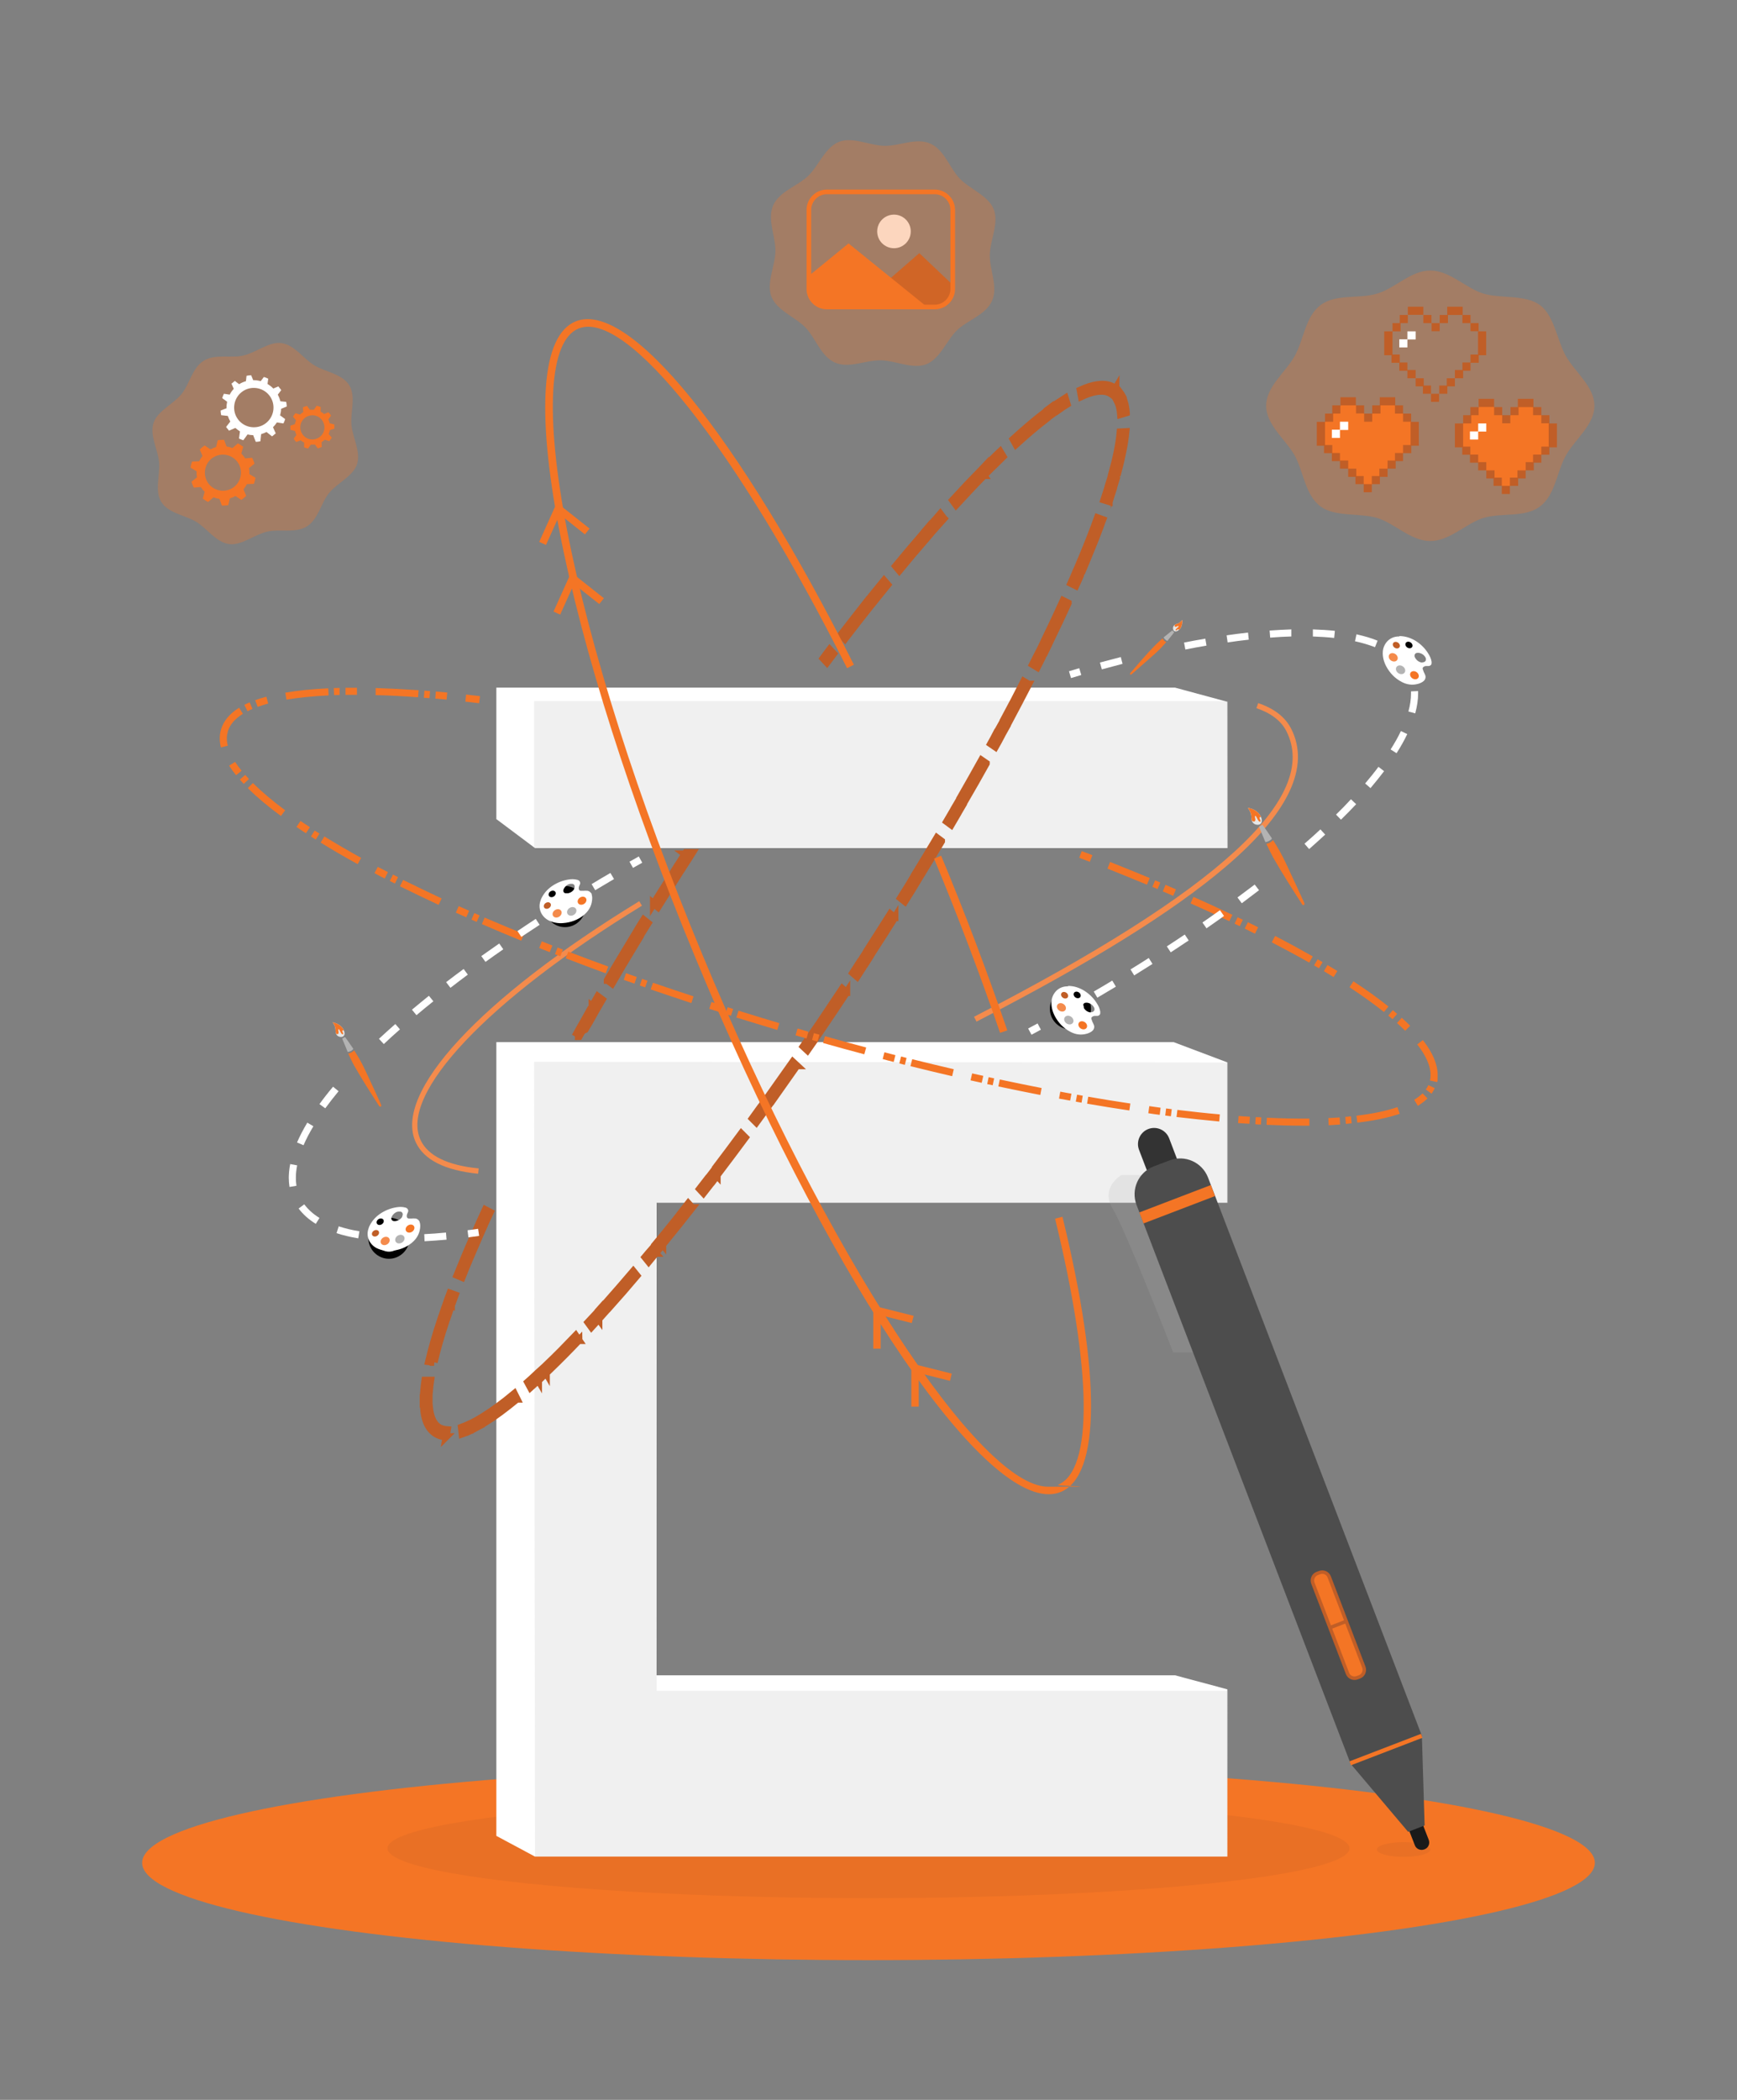 <?xml version="1.0" encoding="UTF-8"?>
<svg id="Layer_1" xmlns="http://www.w3.org/2000/svg" version="1.1" xmlns:xlink="http://www.w3.org/1999/xlink" viewBox="0 0 1200 1450">
  <rect x="0" y="0" width="1200" height="1450" fill="#808080" stroke="none"/>
  <!-- Generator: Adobe Illustrator 29.5.1, SVG Export Plug-In . SVG Version: 2.1.0 Build 141)  -->
  <defs>
    <style>
      .st0 {
        fill: #1a1a1a;
        stroke: #1a1a1a;
      }

      .st0, .st1, .st2, .st3, .st4 {
        stroke-miterlimit: 10;
      }

      .st0, .st3, .st4 {
        stroke-width: 2.4px;
      }

      .st1 {
        stroke: #f47525;
        stroke-width: 2.9px;
      }

      .st1, .st5, .st3 {
        fill: none;
      }

      .st2 {
        stroke-width: 4.9px;
      }

      .st2, .st6, .st7 {
        fill: #c05e27;
      }

      .st2, .st3, .st4 {
        stroke: #c05e27;
      }

      .st8 {
        fill: #4d4d4d;
      }

      .st9 {
        fill: #fff;
      }

      .st10, .st11, .st7 {
        isolation: isolate;
      }

      .st10, .st12, .st7 {
        mix-blend-mode: multiply;
        opacity: .2;
      }

      .st10, .st13 {
        fill: #b3b3b3;
      }

      .st14 {
        clip-path: url(#clippath-1);
      }

      .st4, .st15 {
        fill: #f47525;
      }

      .st16 {
        fill: #333;
      }

      .st17 {
        opacity: .3;
      }

      .st18 {
        clip-path: url(#clippath-2);
      }

      .st19 {
        fill: #f48b4c;
      }

      .st20 {
        clip-path: url(#clippath);
      }

      .st21 {
        fill: #e6e6e6;
      }
    </style>
    <clipPath id="clippath">
      <path class="st5" d="M816.8,428.1h0c0,2.1-.2,4.1-1.4,5.9-.6.8-1.3,1.4-2.2,1.8-1.4.6-2.6,0-2.8-1.5-.2-1.2.3-2.3,1.4-3,.4-.2.8-.4,1.2-.5,1-.2,1.8-.7,2.5-1.4.4-.4.8-.9,1.3-1.3Z"/>
    </clipPath>
    <clipPath id="clippath-1">
      <path class="st5" d="M862.3,557.8h0c3.1.7,5.8,1.9,7.8,4.5.9,1.1,1.4,2.4,1.6,3.8.3,2.3-1.1,3.7-3.4,3.4-1.8-.2-3.2-1.4-3.6-3.3,0-.6-.2-1.3-.2-1.9,0-1.5-.3-2.8-1-4.1-.4-.8-.9-1.6-1.3-2.3h.1Z"/>
    </clipPath>
    <clipPath id="clippath-2">
      <path class="st5" d="M229.8,705.9h0c2.7.6,5,1.7,6.8,3.9.8,1,1.2,2.1,1.4,3.3.3,2-1,3.2-2.9,2.9-1.6-.2-2.8-1.2-3.1-2.8-.1-.5-.2-1.1-.2-1.7,0-1.3-.3-2.5-.8-3.6-.3-.7-.8-1.4-1.2-2h0Z"/>
    </clipPath>
  </defs>
  <g class="st11">
    <g id="Careers">
      <g id="Technical_Artist">
        <g>
          <g id="BASE">
            <ellipse id="Base" class="st15" cx="600" cy="1286.3" rx="501.8" ry="67.2"/>
          </g>
          <ellipse id="Base1" class="st7" cx="600" cy="1276.3" rx="332.3" ry="34.4"/>
          <ellipse id="Shade" class="st7" cx="969.7" cy="1277.1" rx="18.5" ry="5.1"/>
        </g>
        <g id="E_3D">
          <polygon class="st9" points="342.9 565.6 369.6 585.6 848 585.6 847.9 484.6 811.7 474.8 342.9 474.8 342.9 558.7 342.9 565.6"/>
          <polygon class="st9" points="342.9 719.6 342.9 1267.7 369.6 1282 847.9 1282 847.9 1166.5 811.7 1156.8 453.6 1156.8 453.6 830.5 847.9 830.5 847.9 733.6 810.8 719.6 342.9 719.6 342.9 719.6"/>
          <g id="E_Shade" class="st12">
            <polygon class="st13" points="369 585.4 848.4 585.4 848.4 484.1 369 484.1 369 585.4 369 585.4"/>
            <polygon class="st13" points="369 733.2 369.6 1282 847.9 1282 848.4 1167.5 453.6 1167.5 453.2 830.8 848.4 830.8 848.4 733.7 369 733.2 369 733.2"/>
          </g>
        </g>
        <g id="Cogs">
          <g class="st17">
            <path class="st15" d="M241.2,265.9c4.9,7.8.8,18.7,1.6,27.5s6.7,18.6,3.8,27.3c-2.8,8.2-13.5,12.7-19.3,19.8-5.5,6.7-7.4,18.1-15.3,23-7.9,4.9-19,1.6-27.4,3.6-9,2.1-17.7,9.7-26.3,8.6-9.1-1.2-15.3-10.9-22.8-15.4-7.6-4.6-19.1-5.8-24-13.6-4.9-7.8-.8-18.7-1.6-27.5-.8-8.8-6.7-18.6-3.8-27.3,2.8-8.2,13.5-12.7,19.3-19.8,5.5-6.7,7.4-18.1,15.3-23,7.9-4.9,19-1.6,27.4-3.6,9-2.1,17.7-9.7,26.3-8.6,9.1,1.2,15.3,10.9,22.8,15.4,7.6,4.6,19.1,5.8,24,13.6Z"/>
          </g>
          <path class="st9" d="M162.5,262.9c-.5.3-.9.6-1.3,1s-.9.7-1.3,1l1.6,3.6c-1.1,1.2-2.1,2.5-2.8,4l-4-.6c-.5,1-.9,2-1.2,3l3.4,2.5c-.3,1.5-.5,3-.4,4.5l-4.1,1.6c0,1.1.2,2.2.4,3.2l4.6.5c.4,1.3,1,2.6,1.7,3.9l-2.9,3.7c.3.5.6.9,1,1.3s.7.9,1,1.3l4.4-1.9c1,.9,2.1,1.7,3.2,2.4l-.7,4.9c1,.5,2,.9,3,1.2l2.9-4c1.3.3,2.6.5,3.9.5l1.8,4.6c1.1,0,2.2-.2,3.2-.4l.5-4.9c1.3-.4,2.5-.9,3.7-1.5l3.8,3c.5-.3.9-.6,1.3-1s.9-.7,1.3-1l-1.9-4.3c1-1,1.9-2.1,2.7-3.3l4.5.7c.5-1,.9-2,1.2-3l-3.5-2.6c.4-1.5.7-3,.7-4.5l3.9-1.6c0-1.1-.2-2.2-.4-3.2l-4-.4c-.4-1.6-1-3.1-1.8-4.6l2.4-3.1c-.3-.5-.6-.9-1-1.3s-.7-.9-1-1.3l-3.5,1.5c-1.2-1.3-2.6-2.3-4-3.2l.5-3.6c-1-.5-2-.9-3-1.2l-2.2,2.9c-1.7-.5-3.4-.7-5.2-.7l-1.4-3.4c-1.1,0-2.2.2-3.2.4l-.4,3.7c-1.6.5-3.2,1.1-4.7,2.1l-3-2.3h.3ZM186.1,273.1c4.6,5.9,3.5,14.5-2.4,19.1s-14.5,3.5-19.1-2.4-3.5-14.5,2.4-19.1,14.5-3.5,19.1,2.4Z"/>
          <path class="st15" d="M208.3,285.4c-.4.3-.7.6-1.1.9l-3.1-1c-.6.8-1.2,1.6-1.7,2.4l2.1,2.5c-.4.9-.6,1.8-.8,2.7l-3.1,1v2.9l3.2.8c.2.9.5,1.8,1,2.7l-1.9,2.6c.3.4.5.8.8,1.2s.6.8,1,1.1l3-1.2c.7.6,1.5,1.2,2.4,1.6v3.3c.9.4,1.9.6,2.8.8l1.8-2.7h2.9l1.9,2.6c.9-.2,1.9-.6,2.8-1l-.2-3.3c.4-.2.8-.5,1.2-.8s.7-.6,1.1-.9l3.1,1c.6-.8,1.2-1.6,1.7-2.4l-2.1-2.5c.4-.9.6-1.8.8-2.7l3.1-1v-2.9l-3.2-.8c-.2-.9-.5-1.8-1-2.7l1.9-2.6c-.3-.4-.5-.8-.8-1.2s-.6-.8-1-1.1l-3,1.2c-.7-.6-1.5-1.2-2.4-1.6v-3.3c-.9-.4-1.9-.6-2.8-.8l-1.8,2.7h-2.9l-1.9-2.6c-.9.2-1.9.6-2.8,1l.2,3.3c-.4.2-.8.5-1.2.8ZM222.4,290c2.8,3.7,2.2,8.9-1.5,11.7-3.7,2.8-8.9,2.2-11.7-1.5s-2.2-8.9,1.5-11.7c3.7-2.8,8.9-2.2,11.7,1.5Z"/>
          <path class="st15" d="M147.3,309.4c-.7.3-1.3.6-1.9.9l-4-2.7c-1.2.8-2.4,1.8-3.4,2.8l1.9,4.5c-.9,1.1-1.7,2.3-2.3,3.6l-4.9.2c-.5,1.4-.9,2.8-1.1,4.2l4.2,2.5c0,1.4,0,2.8.3,4.2l-3.8,3c.2.7.4,1.4.7,2.1s.6,1.3.9,2l4.8-.4c.8,1.2,1.7,2.3,2.7,3.3l-1.3,4.7c1.2.9,2.4,1.7,3.7,2.3l3.7-3.2c1.3.5,2.7.9,4.1,1.1l1.7,4.6c1.4,0,2.9,0,4.4-.3l1.1-4.7c.7-.2,1.4-.4,2-.7s1.3-.6,1.9-.9l4,2.7c1.2-.8,2.4-1.8,3.4-2.8l-1.9-4.5c.9-1.1,1.7-2.3,2.3-3.6l4.9-.2c.5-1.4.9-2.8,1.1-4.2l-4.2-2.5c0-1.4,0-2.8-.3-4.2l3.8-3c-.2-.7-.4-1.4-.7-2.1s-.6-1.3-.9-2l-4.8.4c-.8-1.2-1.7-2.3-2.7-3.3l1.3-4.7c-1.2-.9-2.4-1.7-3.7-2.3l-3.7,3.2c-1.3-.5-2.7-.9-4.1-1.1l-1.7-4.6c-1.4,0-2.9,0-4.4.3l-1.1,4.7c-.7.2-1.4.4-2,.7ZM165.6,321.8c2.5,6.4-.6,13.7-7,16.2s-13.7-.6-16.2-7,.6-13.7,7-16.2,13.7.6,16.2,7Z"/>
        </g>
        <g id="Scripting_Paths">
          <g>
            <path class="st2" d="M760.1,363.5c-2.7,7.3-5.8,15-9.1,22.9l-3.5-1.5c4-9.6,7.6-18.8,10.7-27.4l3.6,1.3c-.6,1.5-1.1,3.1-1.7,4.7ZM766.2,346.3l-3.6-1.1c.8-2.5,1.6-5,2.4-7.4l3.7,1c-.8,2.5-1.6,5-2.4,7.5h-.1ZM749.5,390c-.5,1.2-1,2.4-1.5,3.6l-3.5-1.6c.5-1.2,1-2.4,1.5-3.6l3.5,1.6ZM769.8,335l-3.7-.9c.4-1.3.7-2.5,1.1-3.7l3.7.9c-.4,1.3-.7,2.5-1.1,3.8h0ZM746.4,397.3c-1,2.4-2.1,4.8-3.2,7.2l-3.4-1.7c1.1-2.4,2.1-4.8,3.1-7.2l3.5,1.6h0ZM772,327.3l-3.7-.8c3-10.8,4.9-20.3,5.6-28.2l3.9-.2c-.8,8.2-2.8,18-5.8,29.2ZM737.9,416.5c-3.9,8.6-8.2,17.6-12.6,26.7l-3.3-1.9c4.4-9.1,8.6-18,12.5-26.6l3.4,1.7h0ZM723.6,446.8l-1.7,3.5-3.3-1.9,1.7-3.5,3.3,1.9ZM720.1,453.8c-1.2,2.3-2.3,4.7-3.5,7l-3.3-2c1.2-2.4,2.3-4.7,3.5-7l3.3,1.9h0ZM710.6,472.5c-4.4,8.5-9,17.3-13.7,26.1l-3.2-2.1c4.7-8.7,9.3-17.5,13.6-26l3.3,2h0ZM778.1,285l-3.9,1.2c-.2-2.5-.6-4.7-1.2-6.6l3.7-2.3c.7,2.2,1.1,4.8,1.4,7.6h0ZM695.1,502.1l-1.9,3.4-3.2-2.1,1.9-3.4,3.2,2.1ZM691.4,508.9c-1.2,2.3-2.5,4.6-3.8,6.9l-3.2-2.2c1.3-2.3,2.5-4.6,3.7-6.9l3.2,2.1h0ZM681.3,527.2c-4.7,8.4-9.5,17-14.5,25.5l-3.1-2.3c4.9-8.5,9.7-17.1,14.4-25.5l3.2,2.2h0ZM775.3,273.8l-3.5,2.9c-.4-.9-1-1.7-1.5-2.5l3.1-3.6c.7.9,1.4,2,2,3.1h0ZM664.9,556.2l-2,3.4-3.1-2.3,2-3.4,3.1,2.3ZM661,562.9c-1.3,2.2-2.6,4.5-3.9,6.7l-3.1-2.3c1.3-2.2,2.6-4.5,3.9-6.7l3.1,2.3ZM770.8,268.2l-2.5,4.2c-.8-.6-1.7-1.1-2.7-1.5-4.5-1.7-10.7-.7-18.5,2.9l-.8-4.4c8.7-4,15.8-5,21.1-3,1.2.5,2.4,1.1,3.4,1.9h0ZM650.4,580.9c-4.9,8.3-10,16.7-15.1,25l-3.1-2.4c5.1-8.3,10.2-16.8,15.1-25l3.1,2.3h0ZM633.3,609.2l-2,3.3-3-2.4,2-3.3,3,2.4ZM629.2,615.9c-1.4,2.2-2.7,4.4-4.1,6.6l-3-2.4c1.4-2.2,2.7-4.4,4.1-6.6l3,2.4ZM618.2,633.5c-5.1,8.2-10.4,16.4-15.7,24.6l-3-2.5c5.2-8.2,10.5-16.4,15.6-24.5l3,2.5h.1ZM600.5,661.4l-2.1,3.3-3-2.5,2.1-3.3,3,2.5ZM596.3,667.9c-1.4,2.2-2.8,4.3-4.2,6.5l-3-2.6c1.4-2.2,2.8-4.3,4.2-6.5l3,2.5h0ZM737.2,279.1c-1.9,1.2-3.9,2.4-5.8,3.8l-1.5-4.1c2.1-1.4,4.1-2.7,6-3.9l1.3,4.2ZM584.9,685.2c-5.3,8.1-10.8,16.2-16.2,24.2l-2.9-2.6c5.4-8,10.8-16.1,16.1-24.1l2.9,2.6h.1ZM728.4,285c-.9.7-1.9,1.4-2.9,2.1l-1.7-4c1-.7,2-1.5,2.9-2.2l1.6,4h.1ZM566.6,712.5l-2.2,3.2-2.9-2.7,2.2-3.2,2.9,2.6h0ZM562.2,718.9c-1.5,2.1-2.9,4.3-4.4,6.4l-2.9-2.7c1.5-2.1,2.9-4.2,4.4-6.4l2.9,2.7ZM722.7,289.3c-6.4,4.9-13.4,10.9-20.8,17.6l-2-3.6c7.5-6.8,14.6-12.9,21.1-17.9l1.7,3.9ZM550.5,735.9c-5.6,8-11.2,15.9-16.7,23.7l-2.8-2.8c5.5-7.7,11.1-15.7,16.7-23.6l2.9,2.7h-.1ZM531.5,762.7l-2.2,3.1-2.8-2.8,2.2-3.1,2.8,2.8ZM527,768.9c-1.5,2.1-3,4.2-4.5,6.2l-2.8-2.8c1.5-2.1,3-4.1,4.5-6.2l2.8,2.8ZM693,315.3c-1.7,1.7-3.5,3.4-5.3,5.2l-2.2-3.5c1.8-1.8,3.6-3.5,5.4-5.2l2.1,3.5ZM514.9,785.5c-5.8,7.8-11.6,15.6-17.3,23.1l-2.7-2.9c5.7-7.5,11.5-15.3,17.2-23l2.8,2.8h0ZM685,323.1c-.9.9-1.7,1.7-2.6,2.6l-2.2-3.5c.9-.9,1.8-1.8,2.6-2.7l2.2,3.5h0ZM679.8,328.3c-6.2,6.3-12.7,13.2-19.3,20.4l-2.4-3.3c6.7-7.3,13.2-14.2,19.4-20.5l2.3,3.4ZM495.4,811.7l-2.3,3.1-2.7-2.9,2.3-3,2.7,2.9h0ZM490.7,817.8c-1.6,2-3.1,4.1-4.7,6.1l-2.7-2.9c1.6-2,3.1-4,4.7-6.1l2.7,2.9ZM478.2,834c-6,7.6-12,15.2-17.9,22.4l-2.6-3c5.9-7.2,11.9-14.7,17.8-22.4l2.7,3ZM652.1,358.1c-1.7,1.9-3.3,3.7-5,5.6l-2.5-3.2c1.7-1.9,3.4-3.8,5-5.7l2.4,3.2h0ZM644.6,366.5l-2.5,2.8-2.5-3.2,2.5-2.9,2.5,3.2h0ZM457.8,859.4l-2.4,3-2.6-3.1,2.4-2.9,2.6,3.1h0ZM639.6,372.3c-6,6.9-12.1,14.2-18.3,21.7l-2.6-3.1c6.2-7.5,12.4-14.9,18.4-21.8l2.5,3.2h0ZM453,865.3c-1.6,2-3.3,3.9-4.9,5.9l-2.5-3.1c1.6-1.9,3.2-3.9,4.9-5.8l2.6,3.1h-.1ZM440,880.9c-6.3,7.5-12.6,14.7-18.7,21.5l-2.4-3.2c6-6.8,12.3-14,18.6-21.4l2.5,3.1h0ZM613.3,403.8c-1.6,2-3.2,3.9-4.8,5.9l-2.6-3c1.6-2,3.2-4,4.8-5.9l2.6,3ZM606.1,412.7l-2.4,3-2.6-3,2.4-3,2.6,3ZM601.3,418.6c-5.8,7.3-11.7,14.9-17.6,22.6l-2.7-2.9c5.9-7.7,11.9-15.3,17.7-22.7l2.6,3ZM418.7,905.2l-2.5,2.8-2.4-3.3,2.5-2.8,2.4,3.3ZM413.7,910.8c-1.7,1.9-3.4,3.7-5.1,5.6l-2.4-3.3c1.7-1.8,3.4-3.7,5.1-5.5l2.4,3.3h0ZM399.9,925.5c-6.8,7.2-13.5,13.9-19.8,20l-2.1-3.5c6.3-6,12.9-12.7,19.7-19.8l2.3,3.4h-.1ZM575.9,451.4c-1.5,2-3.1,4.1-4.6,6.1l-2.7-2.9c1.5-2.1,3.1-4.1,4.6-6.1l2.7,2.9ZM377.4,948c-.9.9-1.8,1.7-2.7,2.6l-2.1-3.6c.9-.8,1.8-1.7,2.7-2.5l2.1,3.6h0ZM372,953.1c-1.9,1.7-3.7,3.4-5.5,5l-2-3.7c1.8-1.6,3.6-3.2,5.4-4.9l2.1,3.6h0ZM357.1,966.1c-8,6.6-15.4,12.1-22,16.2l-1.3-4.2c6.4-4,13.7-9.3,21.5-15.8l1.9,3.8h-.1ZM332,984.2c-1.1.6-2.1,1.2-3.1,1.7l-1.1-4.3c1-.5,2-1.1,3-1.7l1.2,4.3ZM325.8,987.5c-2.2,1.1-4.4,2-6.5,2.7l-.5-4.6c1.9-.7,3.9-1.5,6-2.5l.9,4.4h.1ZM308.2,992.1c-1.8,0-3.4-.4-4.9-1s-2.9-1.4-4.1-2.5c-3.7-3.2-5.9-8.5-6.5-15.8l3.9-1.3c.6,6.1,2.3,10.5,5.2,13.1.9.8,2,1.5,3.2,1.9s2.5.7,4,.8l-.8,4.8h0ZM296.4,968l-4,.9v-3.9l4-.6v3.6ZM296.6,960.7l-3.9.3c.2-2.5.5-5.1.9-7.9h3.9c-.4,2.7-.7,5.2-.9,7.6h0ZM338.7,837.1c-1.1,2.4-2.2,4.8-3.3,7.1l-3.4-1.7c1.1-2.4,2.2-4.8,3.3-7.2l3.4,1.8h0ZM299.9,940.7l-3.8-.5c2-8.5,4.7-18.1,8.2-28.6l3.6,1.1c-3.4,10.3-6.1,19.7-8,28h0ZM333.8,847.8l-1.6,3.6-3.4-1.7,1.6-3.6,3.4,1.7ZM330.6,855c-4.1,9.4-8,18.5-11.4,27.1l-3.5-1.5c3.5-8.7,7.3-17.8,11.5-27.3l3.4,1.7ZM309.2,909l-3.6-1.2c.4-1.2.9-2.5,1.3-3.7l3.6,1.2c-.4,1.2-.9,2.5-1.3,3.7ZM311.8,901.6l-3.6-1.3c.7-2.1,1.5-4.2,2.3-6.3l.4-1.1,3.6,1.3-.4,1.1c-.8,2.1-1.6,4.2-2.3,6.2h0Z"/>
            <path class="st2" d="M397.3,715.7c4.6-8.4,1.1-2.1,6-10.7l3.1,2.2c-4.9,8.5-.2,0-4.9,8.5h-4.3,0ZM405.2,701.6l1.9-3.4,3.1,2.3-1.9,3.4-3.1-2.3ZM409.1,694.8c1.3-2.2,2.6-4.5,3.9-6.8l3.1,2.3c-1.3,2.3-2.6,4.5-3.9,6.7l-3.1-2.3h0ZM419.6,676.8c4.9-8.3,9.9-16.7,15-25.1l3.1,2.4c-5.1,8.4-10.1,16.8-14.9,25.1l-3.1-2.3h-.1ZM436.6,648.4l2-3.3,3.1,2.4-2,3.3-3.1-2.4ZM440.6,641.7c1.3-2.2,2.7-4.4,4.1-6.6l3,2.4c-1.4,2.2-2.7,4.4-4.1,6.6l-3-2.4ZM451.5,624c5.1-8.2,10.3-16.5,15.5-24.7l3,2.5c-5.2,8.2-10.4,16.5-15.5,24.6l-3-2.5h0ZM469.1,596.1l2.1-3.3,3,2.5-2.1,3.3-3-2.5ZM473.1,589.7c.3-.6.6-.9.6-.9h4.6c-1.4,2.2-.6,1.1-2,3.3l-3.2-2.4h0Z"/>
          </g>
          <g>
            <path class="st19" d="M330.4,810.5c-22.9-2.3-37.4-9.5-43.1-21.6-16.1-34.1,44.4-99.5,154.3-166.6l1.9,3.1c-106.5,65.1-167.9,130.1-152.9,161.9,5.1,10.8,18.6,17.4,40.1,19.5l-.4,3.7h.1Z"/>
            <path class="st19" d="M674.6,705.4l-1.7-3.3c168.8-86.9,239.3-151.5,215.7-197.4-3.6-7-10.6-12.3-20.6-15.7l1.2-3.5c11,3.7,18.6,9.6,22.7,17.5,13.5,26.3-1.6,58.4-44.9,95.3-36.6,31.2-92.9,66.2-172.3,107.1h-.1Z"/>
          </g>
          <path class="st15" d="M899.7,777.3c-7.8,0-16.1-.2-24.7-.6l.2-4.9c10.4.5,20.2.7,29.4.6v4.9h-4.9ZM917.9,776.9l-.2-4.9c2.7,0,5.3-.3,7.8-.4l.3,4.9c-2.6.2-5.2.3-7.9.5h0ZM871.1,776.5c-1.3,0-2.6,0-3.9-.2l.3-4.9c1.3,0,2.6,0,3.9.2l-.3,4.9ZM929.8,776.1l-.4-4.9c1.3,0,2.6-.2,3.9-.4l.5,4.9c-1.3,0-2.6.3-4,.4ZM863.2,776c-2.6-.2-5.2-.3-7.9-.5l.4-4.9c2.6.2,5.3.4,7.8.5l-.3,4.9ZM937.7,775.3l-.6-4.9c11.2-1.3,20.7-3.3,28.3-5.9l1.6,4.6c-8,2.7-17.8,4.8-29.4,6.1h.1ZM842.2,774.4c-9.4-.9-19.3-1.9-29.4-3.1l.6-4.9c10.1,1.2,19.9,2.3,29.3,3.1l-.4,4.9h0ZM808.9,770.8l-3.9-.5.6-4.9,3.9.5-.6,4.9ZM801.1,769.8c-2.6-.3-5.2-.7-7.8-1.1l.7-4.9c2.6.4,5.2.7,7.8,1.1l-.6,4.9h-.1ZM780.2,766.8c-9.5-1.4-19.4-3-29.2-4.7l.8-4.8c9.8,1.7,19.6,3.3,29.1,4.7l-.7,4.8h0ZM979.5,763.6l-2.5-4.2c2.3-1.4,4.2-2.9,5.8-4.4l3.4,3.5c-1.9,1.8-4.1,3.5-6.7,5.1h0ZM747.1,761.4l-3.9-.7.9-4.8,3.9.7-.8,4.8h-.1ZM739.4,760c-2.6-.5-5.2-.9-7.8-1.4l.9-4.8c2.6.5,5.2,1,7.7,1.4l-.9,4.8h0ZM718.7,756.1c-9.5-1.9-19.3-3.8-29-5.9l1-4.8c9.7,2.1,19.4,4,28.9,5.9l-.9,4.8ZM989,755.2l-4-2.9c.7-.9,1.3-1.9,1.8-3l4.4,2.1c-.6,1.3-1.4,2.6-2.2,3.8h0ZM685.9,749.4l-3.9-.8,1-4.8,3.8.8-1,4.8h.1ZM678.2,747.7c-2.6-.6-5.1-1.1-7.7-1.7l1.1-4.8c2.6.6,5.1,1.1,7.7,1.7l-1.1,4.8ZM992.7,747.2l-4.8-1.1c.3-1.2.4-2.5.4-3.9,0-6.1-3.1-13.2-9.2-21l3.9-3c6.8,8.7,10.2,16.8,10.2,24.1s-.2,3.4-.6,5h0ZM657.7,743.1c-9.5-2.2-19.1-4.5-28.7-6.9l1.2-4.8c9.6,2.4,19.2,4.7,28.7,6.9l-1.1,4.8h-.1ZM625.1,735.3l-3.8-1,1.2-4.8,3.8,1-1.2,4.8ZM617.4,733.3c-2.5-.6-5.1-1.3-7.6-2l1.2-4.7c2.5.7,5.1,1.3,7.6,2l-1.2,4.7ZM597.1,728c-9.4-2.5-19-5.1-28.5-7.8l1.3-4.7c9.5,2.7,19,5.3,28.5,7.8l-1.3,4.7ZM564.8,719.2l-3.8-1.1,1.3-4.7,3.8,1.1-1.3,4.7ZM557.2,717.1c-2.5-.7-5-1.4-7.6-2.2l1.4-4.7c2.5.7,5,1.5,7.5,2.2l-1.3,4.7h0ZM970.7,711.7c-1.7-1.7-3.6-3.5-5.6-5.3l3.3-3.6c2,1.8,4,3.7,5.8,5.5l-3.5,3.5h0ZM537,711.2c-9.4-2.8-18.9-5.7-28.3-8.6l1.5-4.7c9.3,2.9,18.8,5.8,28.2,8.6l-1.4,4.7ZM962.1,703.8c-1-.8-2-1.7-3-2.5l3.1-3.8c1,.9,2.1,1.7,3,2.6l-3.2,3.7h.1ZM505,701.4l-3.8-1.2,1.5-4.7,3.8,1.2-1.5,4.7ZM497.5,699c-2.5-.8-5-1.6-7.5-2.4l1.5-4.7c2.5.8,5,1.6,7.5,2.4l-1.5,4.7ZM956.1,698.8c-6.9-5.5-14.9-11.2-23.8-17.1l2.7-4.1c9,5.9,17.2,11.8,24.2,17.4l-3.1,3.8h0ZM477.5,692.6c-9.4-3.1-18.8-6.3-28-9.4l1.6-4.6c9.2,3.2,18.6,6.3,28,9.4l-1.5,4.7h-.1ZM445.7,681.8l-3.7-1.3,1.6-4.6,3.7,1.3-1.6,4.6ZM438.3,679.2c-2.5-.9-5-1.8-7.4-2.6l1.6-4.6c2.5.9,4.9,1.8,7.4,2.6l-1.6,4.6ZM921.3,674.7c-2.2-1.3-4.4-2.7-6.7-4.1l2.5-4.2c2.3,1.4,4.6,2.7,6.8,4.1l-2.6,4.2ZM418.5,672.1c-9.3-3.4-18.7-6.9-27.7-10.4l1.8-4.6c9,3.5,18.3,6.9,27.6,10.3l-1.7,4.6h0ZM911.2,668.6c-1.1-.7-2.2-1.3-3.4-2l2.5-4.2c1.1.7,2.3,1.3,3.4,2l-2.5,4.2ZM904.5,664.7c-8.1-4.6-16.8-9.3-25.9-14l2.3-4.4c9.1,4.7,17.9,9.5,26,14.1l-2.4,4.3h0ZM387.1,660.3l-3.7-1.4,1.8-4.6,3.7,1.4-1.8,4.6ZM379.8,657.5c-2.5-1-4.9-1.9-7.3-2.9l1.8-4.6c2.4,1,4.9,1.9,7.3,2.9l-1.8,4.6ZM360.2,649.6c-9.3-3.8-18.4-7.6-27.3-11.5l1.9-4.5c8.8,3.8,18,7.6,27.2,11.4l-1.9,4.5h0ZM866.9,644.7c-2.3-1.2-4.7-2.3-7-3.5l2.2-4.4c2.4,1.2,4.7,2.3,7.1,3.5l-2.2,4.4h0ZM856.4,639.5l-3.5-1.7,2.1-4.4,3.6,1.7-2.1,4.4h0ZM329.3,636.6l-3.6-1.6,2-4.5,3.6,1.6-2,4.5ZM849.3,636.1c-8.6-4.1-17.6-8.2-26.8-12.3l2-4.5c9.2,4.1,18.3,8.3,26.9,12.4l-2.1,4.4h0ZM322.1,633.4c-2.4-1.1-4.8-2.1-7.2-3.2l2-4.5c2.4,1.1,4.8,2.1,7.2,3.2l-2,4.5ZM303,624.8c-9.2-4.3-18.2-8.6-26.7-12.8l2.2-4.4c8.5,4.2,17.4,8.5,26.6,12.8l-2.1,4.4ZM810.5,618.6c-2.4-1-4.8-2.1-7.2-3.1l1.9-4.5c2.4,1,4.9,2.1,7.2,3.1l-1.9,4.5ZM799.7,613.9l-3.6-1.5,1.9-4.5,3.6,1.5-1.9,4.5ZM792.4,610.9c-8.9-3.7-18.1-7.4-27.3-11.1l1.8-4.6c9.3,3.7,18.5,7.4,27.4,11.1l-1.9,4.5h0ZM272.8,610.1l-3.5-1.8,2.2-4.4,3.5,1.8-2.2,4.4ZM265.7,606.6c-2.4-1.2-4.7-2.4-7-3.7l2.3-4.3c2.3,1.2,4.6,2.4,7,3.6l-2.2,4.4h0ZM247.1,596.7c-9.1-5-17.7-10-25.6-14.9l2.6-4.2c7.8,4.8,16.4,9.8,25.4,14.8l-2.4,4.3h0ZM752.9,595.1c-2.4-.9-4.9-1.9-7.3-2.8l1.7-4.6c2.5.9,4.9,1.9,7.4,2.8l-1.8,4.6h0ZM218.1,579.7c-1.1-.7-2.2-1.4-3.3-2.1l2.6-4.1c1.1.7,2.2,1.4,3.3,2.1l-2.6,4.2h0ZM211.4,575.4c-2.3-1.5-4.5-2.9-6.6-4.4l2.8-4.1c2.1,1.4,4.3,2.9,6.5,4.3l-2.7,4.1h0ZM194,563.4c-9-6.6-16.7-13.1-22.8-19.2l3.5-3.5c6,5.9,13.5,12.3,22.3,18.8l-2.9,3.9h-.1ZM168.4,541.3c-.9-1-1.8-2-2.7-3l3.7-3.2c.8.9,1.7,1.9,2.6,2.8l-3.6,3.4ZM163.1,535.3c-1.8-2.2-3.4-4.4-4.8-6.6l4.1-2.6c1.3,2,2.8,4,4.5,6.1l-3.8,3.1ZM152.6,516.1c-.5-2.2-.8-4.3-.8-6.3s.3-4.1.9-6.1c1.7-5.8,5.9-10.9,12.5-15l2.6,4.2c-5.6,3.5-9.1,7.6-10.4,12.2-.4,1.5-.7,3.1-.7,4.7s.2,3.4.7,5.1l-4.8,1.2h0ZM171,491.1l-2.2-4.4c1.2-.6,2.4-1.2,3.7-1.7l1.9,4.5c-1.2.5-2.3,1-3.4,1.6ZM178,488.1l-1.7-4.6c2.4-.9,5-1.7,7.7-2.4l1.3,4.7c-2.6.7-5,1.5-7.3,2.3ZM331,485.6c-3.2-.4-6.4-.8-9.5-1.1l.5-4.9c3.2.4,6.3.7,9.6,1.1l-.6,4.9ZM308.5,483.1c-2.6-.3-5.2-.5-7.8-.7l.4-4.9c2.6.2,5.2.5,7.9.7l-.5,4.9ZM197.9,483.1l-.8-4.8c8.7-1.5,18.6-2.5,29.7-3l.2,4.9c-10.8.5-20.6,1.5-29.1,2.9h0ZM296.7,482.1l-3.9-.3.4-4.9,3.9.3-.4,4.9ZM288.9,481.5c-10.2-.8-20.1-1.3-29.4-1.5v-4.9c9.5.3,19.4.8,29.7,1.5l-.4,4.9h0ZM230.8,480l-.2-4.9c1.3,0,2.6,0,4-.1v4.9c-1.2,0-2.5,0-3.8.1ZM238.7,479.8v-4.9h7.9v4.9h-7.9Z"/>
          <g>
            <path class="st15" d="M690.9,713.2c-13.5-39.3-28.8-79.8-45.6-120.3l4.9-2c16.9,40.6,32.2,81.2,45.7,120.6l-5,1.7h0Z"/>
            <polygon class="st15" points="608.4 931.3 603.3 931.3 603.3 901.6 631.2 908.6 629.9 913.6 608.4 908.2 608.4 931.3"/>
            <polygon class="st15" points="387 424.4 382.4 422.3 394.6 395.2 417.2 413.1 414 417.1 396.5 403.3 387 424.4"/>
            <polygon class="st15" points="377.2 376.3 372.5 374.2 384.7 347.1 407.3 365 404.1 369 386.7 355.2 377.2 376.3"/>
            <polygon class="st15" points="634.7 971.3 629.6 971.3 629.6 941.5 657.5 948.5 656.3 953.5 634.7 948.1 634.7 971.3"/>
            <path class="st15" d="M724.5,1031.8c-51.3,0-155.3-156.4-244.1-370.5-44.6-107.4-77.9-212-93.9-294.5-16.2-83.7-12.3-135.1,11-144.8,36.8-15.3,112.3,77.8,192.4,237l-4.7,2.4c-76.3-151.8-152.6-248.2-185.6-234.5-20.4,8.5-23.3,59.1-7.9,138.9,15.9,82.2,49.1,186.4,93.6,293.5,85.4,205.7,191.3,367.3,238.7,367.3s4.8-.4,6.9-1.3c24.4-10.1,23.6-78.8-2-183.8l5.1-1.3c26.7,109.4,26.3,178.6-1.1,190-2.6,1.1-5.5,1.6-8.5,1.6h0Z"/>
          </g>
          <g>
            <g>
              <path class="st9" d="M323.6,854.4l-.6-4.9c2.4-.3,4.8-.6,7.3-1l.7,4.9c-2.5.3-4.9.7-7.3,1h-.1Z"/>
              <path class="st9" d="M278,857.5c-5.3,0-10.5-.2-15.3-.6l.4-4.9c4.7.3,9.7.5,14.9.5v4.9h0ZM293.3,857.1l-.2-4.9c4.8-.2,9.8-.6,15-1.1l.4,4.9c-5.2.5-10.3.8-15.2,1.1h0ZM247.5,855.1c-5.4-.9-10.5-2.1-15-3.6l1.5-4.7c4.3,1.4,9.1,2.6,14.3,3.4l-.8,4.8h0ZM218.2,845.1c-4.9-3-8.9-6.6-11.9-10.6l3.9-2.9c2.6,3.5,6.1,6.7,10.5,9.4l-2.6,4.2h.1ZM200,819.6c-.3-2.1-.5-4.2-.5-6.4s.3-6.2,1-9.4l4.8.9c-.6,3-.9,5.8-.9,8.5s.2,3.8.4,5.6l-4.8.8h0ZM209.7,790.8l-4.5-1.9c1.9-4.4,4.3-9,7.1-13.7l4.2,2.5c-2.7,4.5-5,8.9-6.8,13.1h0ZM224.7,765.3l-4-2.9c2.8-3.9,6-8,9.4-12l3.8,3.1c-3.3,4-6.4,8-9.2,11.8h0ZM265.1,720.9l-3.3-3.6c3.6-3.3,7.4-6.8,11.3-10.2l3.2,3.7c-3.9,3.4-7.6,6.8-11.1,10.1h-.1ZM287.7,701l-3.1-3.8c3.8-3.2,7.8-6.4,11.7-9.6l3.1,3.8c-4,3.2-7.9,6.4-11.7,9.6ZM311.2,682.1l-3-3.9c3.9-3,8-6.1,12.1-9.1l2.9,3.9c-4.1,3-8.1,6.1-12,9.1ZM335.4,664.2l-2.9-4c4.1-2.9,8.2-5.8,12.4-8.7l2.8,4c-4.2,2.9-8.3,5.8-12.3,8.7ZM360.2,647l-2.7-4.1c4.1-2.8,8.4-5.6,12.6-8.4l2.7,4.1c-4.3,2.8-8.5,5.6-12.6,8.3h0ZM385.5,630.5l-2.6-4.1c4.2-2.7,8.5-5.4,12.8-8l2.6,4.2c-4.3,2.7-8.6,5.3-12.8,8h0ZM411.2,614.7l-2.5-4.2c4.3-2.6,8.6-5.2,13-7.7l2.5,4.2c-4.4,2.6-8.7,5.1-13,7.7Z"/>
              <path class="st9" d="M437.3,599.3l-2.4-4.3c2.1-1.2,4.3-2.4,6.4-3.6l2.4,4.3c-2.1,1.2-4.3,2.4-6.4,3.6Z"/>
            </g>
            <g>
              <path class="st9" d="M739.9,468.2l-1.4-4.7c2.4-.7,4.7-1.4,7.1-2.1l1.4,4.7c-2.3.7-4.7,1.4-7,2.1h0Z"/>
              <path class="st9" d="M732.2,703.7l-2.4-4.3c4.4-2.4,8.7-4.9,12.9-7.3l2.4,4.3c-4.3,2.4-8.6,4.9-13,7.3h0ZM758.1,688.9l-2.5-4.2c4.3-2.5,8.6-5,12.8-7.6l2.5,4.2c-4.2,2.5-8.5,5.1-12.8,7.6ZM783.6,673.6l-2.6-4.2c4.3-2.6,8.4-5.2,12.6-7.9l2.6,4.1c-4.2,2.6-8.4,5.3-12.6,7.9h0ZM808.8,657.6l-2.7-4.1c4.2-2.7,8.3-5.5,12.4-8.2l2.7,4.1c-4.1,2.7-8.2,5.5-12.4,8.2ZM833.5,641l-2.8-4c4.1-2.8,8.2-5.7,12.1-8.5l2.8,4c-4,2.9-8.1,5.7-12.2,8.6h.1ZM857.8,623.6l-2.9-3.9c4-3,8-6,11.9-8.9l3,3.9c-3.9,3-7.9,6-11.9,9h0ZM904.4,586.3l-3.2-3.7c3.8-3.3,7.5-6.6,11-9.9l3.3,3.6c-3.6,3.3-7.3,6.7-11.1,10h0ZM926.4,566l-3.4-3.5c3.6-3.5,7.1-7.1,10.3-10.6l3.6,3.4c-3.3,3.5-6.8,7.1-10.5,10.7h0ZM946.8,544.2l-3.7-3.2c3.3-3.9,6.4-7.7,9.2-11.5l3.9,3c-2.9,3.8-6,7.7-9.4,11.7ZM964.8,520.1l-4.1-2.6c2.8-4.4,5.2-8.6,7.1-12.7l4.4,2.1c-2,4.2-4.5,8.7-7.4,13.2ZM977.7,492.6l-4.7-1.3c1.2-4.4,1.8-8.6,1.8-12.4s0-1,0-1.5l4.9-.2v1.7c0,4.3-.7,8.9-2,13.7h0ZM971.2,464.1c-2.1-3.9-5.1-7.4-9-10.4l3-3.9c4.4,3.4,7.9,7.4,10.3,12l-4.3,2.3ZM761.2,462.2l-1.3-4.7c4.9-1.3,9.7-2.6,14.4-3.8l1.2,4.7c-4.7,1.2-9.5,2.5-14.3,3.8h0ZM818.9,448.5l-.9-4.8c5-1,9.9-1.9,14.7-2.7l.8,4.8c-4.7.8-9.6,1.7-14.6,2.7ZM949.9,446.9c-4.1-1.6-8.8-3-13.8-4.1l1-4.8c5.3,1.2,10.3,2.6,14.6,4.4l-1.8,4.5ZM848.1,443.6l-.7-4.9c5-.7,10-1.4,14.8-1.9l.5,4.9c-4.8.5-9.7,1.2-14.7,1.9h.1ZM921.6,440.5c-4.6-.5-9.5-.8-14.6-1v-4.9c5.4.2,10.5.5,15.2,1l-.5,4.9h-.1ZM877.5,440.3l-.4-4.9c5.2-.4,10.2-.6,15-.8v4.9c-4.6.1-9.5.4-14.6.8Z"/>
              <path class="st9" d="M712.6,714.5l-2.3-4.3c2.2-1.2,4.3-2.3,6.5-3.5l2.3,4.3c-2.2,1.2-4.3,2.3-6.5,3.5Z"/>
            </g>
            <g>
              <circle class="st9" cx="390.3" cy="626" r="11.7"/>
              <path d="M390.3,640.2c-7.8,0-14.2-6.4-14.2-14.2s6.4-14.2,14.2-14.2,14.2,6.4,14.2,14.2-6.4,14.2-14.2,14.2ZM390.3,616.8c-5.1,0-9.3,4.2-9.3,9.3s4.2,9.3,9.3,9.3,9.3-4.2,9.3-9.3-4.2-9.3-9.3-9.3Z"/>
            </g>
            <g>
              <circle class="st9" cx="268.7" cy="855" r="11.7"/>
              <path d="M268.7,869.2c-7.8,0-14.2-6.4-14.2-14.2s6.4-14.2,14.2-14.2,14.2,6.4,14.2,14.2-6.4,14.2-14.2,14.2ZM268.7,845.7c-5.1,0-9.3,4.2-9.3,9.3s4.2,9.3,9.3,9.3,9.3-4.2,9.3-9.3-4.2-9.3-9.3-9.3Z"/>
            </g>
            <g>
              <circle class="st9" cx="739.5" cy="696.6" r="11.7"/>
              <path d="M739.5,710.8c-7.8,0-14.2-6.4-14.2-14.2s6.4-14.2,14.2-14.2,14.2,6.4,14.2,14.2-6.4,14.2-14.2,14.2ZM739.5,687.3c-5.1,0-9.3,4.2-9.3,9.3s4.2,9.3,9.3,9.3,9.3-4.2,9.3-9.3-4.2-9.3-9.3-9.3Z"/>
            </g>
          </g>
          <g id="Pallete">
            <path class="st9" d="M966.9,439.2h0c4.1.1,7.8,1.3,11.2,3.4,3.6,2.3,6.6,5.3,8.8,9,1,1.6,1.8,3.4,2.1,5.3v1.1c0,1.1-1,1.9-2.1,1.9h-1.3c-.5,0-1.1,0-1.6.3-.9.4-1.4,1-1.1,1.9.2.6.5,1.2.7,1.9.7,1.6,1.9,3,.8,5.2-.2.4-.5.7-.8,1-1.1,1-2.5,1.6-3.9,2-3.9,1.1-7.7.6-11.3-1.3-4.8-2.5-8.3-6.2-10.8-10.9-1.6-3.1-2.5-6.4-2.3-9.9.3-5.1,4.1-10.3,10.5-10.6h1v-.3ZM982.3,457.4c2,0,3-1,2.8-2.5,0-.3-.2-.6-.3-.9-.8-1.5-2.1-2.5-3.7-3-.6-.2-1.3-.3-1.9-.2-1.4,0-2.2,1.2-1.9,2.5,0,.3.2.7.4,1,1.1,1.9,2.8,3,4.7,3.2h0Z"/>
            <ellipse cx="973.3" cy="445.4" rx="2.1" ry="2.6" transform="translate(53.1 992) rotate(-55.3)"/>
            <ellipse class="st6" cx="964.7" cy="445.5" rx="2.1" ry="2.6" transform="translate(49.2 985) rotate(-55.3)"/>
            <ellipse class="st19" cx="962.5" cy="453.9" rx="2.7" ry="3.3" transform="translate(41.4 986.8) rotate(-55.3)"/>
            <ellipse class="st13" cx="967.6" cy="462.5" rx="2.8" ry="3.4" transform="translate(36.5 994.7) rotate(-55.3)"/>
            <ellipse class="st15" cx="977.2" cy="466.3" rx="2.6" ry="3.2" transform="translate(37.5 1004.2) rotate(-55.3)"/>
          </g>
          <g id="Pallete1">
            <path class="st9" d="M738,680.8h0c4.1,0,7.8,1.3,11.2,3.4,3.6,2.3,6.6,5.3,8.8,9,1,1.6,1.8,3.4,2.1,5.3v1.1c0,1.1-1,1.9-2.1,1.9h-1.3c-.5,0-1.1,0-1.6.3-.9.4-1.4,1-1.1,1.9.2.6.5,1.2.7,1.9.7,1.6,1.9,3,.8,5.2-.2.4-.5.7-.8,1-1.1,1-2.5,1.6-3.9,2-3.9,1.1-7.7.6-11.3-1.3-4.8-2.5-8.3-6.2-10.8-10.9-1.6-3.1-2.5-6.4-2.3-9.9.3-5.1,4.1-10.3,10.5-10.6h1v-.3ZM753.3,699c2,0,3-1,2.8-2.5,0-.3-.2-.6-.3-.9-.8-1.5-2.1-2.5-3.7-3-.6-.2-1.3-.3-1.9-.2-1.4,0-2.2,1.2-1.9,2.5,0,.3.2.7.4,1,1.1,1.9,2.8,3,4.7,3.2h0Z"/>
            <ellipse cx="744.2" cy="687.1" rx="2.1" ry="2.6" transform="translate(-244.4 907.7) rotate(-55.3)"/>
            <ellipse class="st6" cx="735.5" cy="687.2" rx="2.1" ry="2.6" transform="translate(-248.2 900.7) rotate(-55.3)"/>
            <ellipse class="st19" cx="733.2" cy="695.6" rx="2.7" ry="3.3" transform="translate(-256 902.4) rotate(-55.3)"/>
            <ellipse class="st13" cx="738.4" cy="704.3" rx="2.8" ry="3.4" transform="translate(-261 910.5) rotate(-55.3)"/>
            <ellipse class="st15" cx="748" cy="708" rx="2.6" ry="3.2" transform="translate(-259.9 919.9) rotate(-55.3)"/>
          </g>
          <g id="Pallete2">
            <path class="st9" d="M373.8,620.8h0c1.7-3.7,4.2-6.6,7.5-8.9,3.5-2.4,7.5-4,11.7-4.6,1.9-.3,3.8-.3,5.7.2.3,0,.7.2,1,.4.9.5,1.4,1.7,1,2.6s-.3.8-.5,1.2-.4,1-.4,1.6c0,1,.4,1.7,1.3,1.8h2c1.7,0,3.5-.5,5,1.3s.5.7.6,1.1c.5,1.4.5,2.9.3,4.4-.5,4.1-2.5,7.3-5.6,9.9-4.1,3.4-9,5.2-14.3,5.6-3.5.3-6.8-.3-10-1.8-4.6-2.3-7.9-7.8-5.6-13.9.1-.3.2-.6.3-.9h0ZM396.6,613.8c.9-1.8.3-3.2-1.2-3.5h-.9c-1.7,0-3.1.9-4.2,2.2-.4.5-.8,1.1-1,1.7-.5,1.3.2,2.5,1.6,2.7h1c2.2-.3,3.8-1.4,4.8-3h0Z"/>
            <ellipse cx="381.5" cy="617.3" rx="2.6" ry="2.1" transform="translate(-270.3 298.2) rotate(-32.2)"/>
            <ellipse class="st6" cx="378.2" cy="625.3" rx="2.6" ry="2.1" transform="translate(-275.1 297.7) rotate(-32.2)"/>
            <ellipse class="st19" cx="384.9" cy="630.7" rx="3.3" ry="2.7" transform="translate(-276.9 302.1) rotate(-32.2)"/>
            <ellipse class="st13" cx="395" cy="629.3" rx="3.4" ry="2.8" transform="translate(-274.6 307.3) rotate(-32.2)"/>
            <ellipse class="st15" cx="402.1" cy="622" rx="3.2" ry="2.6" transform="translate(-269.6 309.9) rotate(-32.2)"/>
          </g>
          <g id="Pallete3">
            <path class="st9" d="M255,847.1h0c1.7-3.7,4.2-6.6,7.5-8.9,3.5-2.4,7.5-4,11.7-4.6,1.9-.3,3.8-.3,5.7.2.3,0,.7.2,1,.4.9.5,1.4,1.7,1,2.6-.2.4-.3.8-.5,1.2s-.4,1-.4,1.6c0,1,.4,1.7,1.3,1.8h2c1.7,0,3.5-.5,5,1.3.3.3.5.7.6,1.1.5,1.4.5,2.9.3,4.4-.5,4.1-2.5,7.3-5.6,9.9-4.1,3.4-9,5.2-14.3,5.6-3.5.3-6.8-.3-10-1.8-4.6-2.3-7.9-7.8-5.6-13.9.1-.3.2-.6.3-.9h0ZM277.8,840.1c.9-1.8.3-3.2-1.2-3.5h-.9c-1.7,0-3.1.9-4.2,2.2-.4.5-.8,1.1-1,1.7-.5,1.3.2,2.5,1.6,2.7h1c2.2-.3,3.8-1.4,4.8-3h0Z"/>
            <ellipse cx="262.6" cy="843.6" rx="2.6" ry="2.1" transform="translate(-409.1 269.7) rotate(-32.2)"/>
            <ellipse class="st6" cx="259.4" cy="851.6" rx="2.6" ry="2.1" transform="translate(-413.9 269.2) rotate(-32.2)"/>
            <ellipse class="st19" cx="266.1" cy="856.9" rx="3.3" ry="2.7" transform="translate(-415.7 273.6) rotate(-32.2)"/>
            <ellipse class="st13" cx="276.2" cy="855.6" rx="3.4" ry="2.8" transform="translate(-413.4 278.8) rotate(-32.2)"/>
            <ellipse class="st15" cx="283.3" cy="848.3" rx="3.2" ry="2.6" transform="translate(-408.5 281.5) rotate(-32.2)"/>
          </g>
          <g id="Brush">
            <path class="st15" d="M803.1,440.8c.6,1.1,1.4,2,2.6,2.6-.6.7-1.2,1.3-1.8,2-2.7,3.1-5.7,5.8-8.8,8.5-4.3,3.8-8.7,7.6-13.1,11.5-.2.1-.4.3-.6.4-.5.2-.9-.2-.7-.7,0-.2,0-.3.3-.5,5.4-6.3,10.8-12.6,16.6-18.6,1.7-1.8,3.6-3.3,5.3-5h.2v-.2Z"/>
            <path class="st21" d="M816.8,428.1h0c0,2.1-.2,4.1-1.4,5.9-.6.8-1.3,1.4-2.2,1.8-1.4.6-2.6,0-2.8-1.5-.2-1.2.3-2.3,1.4-3,.4-.2.8-.4,1.2-.5,1-.2,1.8-.7,2.5-1.4.4-.4.8-.9,1.3-1.3Z"/>
            <path class="st13" d="M809.9,435.3c.5.5.9.9,1.3,1.3-.6.7-1.1,1.5-1.7,2.2-1,1.2-2,2.4-2.9,3.6-.2.2-.3.2-.5,0-1-.5-1.7-1.3-2.2-2.3,2-1.6,4-3.2,6-4.8h0Z"/>
            <g class="st20">
              <path class="st15" d="M811.7,430.2s1.1-.3.7.2c-.8.9-1.4,2.1-.5,2.4s1.9-1,2.3-.5c.5.6-2.2,1.9-2,2.8.3.9,1.5-.9,1.8-.7s.7.6-.8,1.7l3.5-.7,1.7-8.1h-3.9l-2.9,2.9h.1Z"/>
            </g>
          </g>
          <g id="Brush1">
            <path class="st15" d="M874.8,582.7c1.9-.4,3.4-1.2,4.7-2.6.7,1.1,1.4,2.3,2.1,3.4,3.2,5.2,5.9,10.6,8.4,16.1,3.7,7.8,7.3,15.7,10.9,23.5,0,.3.3.6.3,1,0,.8-.7,1.1-1.3.7-.2,0-.4-.3-.5-.6-6.7-10.4-13.4-20.8-19.5-31.5-1.8-3.2-3.3-6.5-4.9-9.7,0,0,0-.2,0-.3h-.1Z"/>
            <path class="st21" d="M862.3,557.8h0c3.1.7,5.8,1.9,7.8,4.5.9,1.1,1.4,2.4,1.6,3.8.3,2.3-1.1,3.7-3.4,3.4-1.8-.2-3.2-1.4-3.6-3.3,0-.6-.2-1.3-.2-1.9,0-1.5-.3-2.8-1-4.1-.4-.8-.9-1.6-1.3-2.3h.1Z"/>
            <path class="st13" d="M869.8,570.8c.9-.5,1.6-.9,2.4-1.3.8,1.1,1.6,2.2,2.4,3.4,1.3,1.9,2.6,3.8,3.9,5.7.2.3.2.5,0,.8-1.2,1.1-2.6,1.9-4.3,2.1-1.5-3.6-2.9-7.1-4.4-10.6h0Z"/>
            <g class="st14">
              <path class="st15" d="M863.2,566s0-1.6.5-.9c.9,1.6,2.5,2.9,3.3,1.8.8-1.1-.6-3.2.2-3.5s1.8,4,3.2,4-.7-2.5-.2-2.9c.4-.5,1.2-.8,2.1,1.8l.4-5.4-10.8-5.8-1.7,5.5,3,5.4h0Z"/>
            </g>
          </g>
          <g id="Brush2">
            <path class="st15" d="M240.6,727.5c1.6-.3,2.9-1.1,4.1-2.2.6,1,1.2,2,1.8,2.9,2.8,4.5,5.1,9.2,7.3,14,3.2,6.8,6.3,13.6,9.4,20.4.1.3.2.6.2.8,0,.7-.6,1-1.1.6-.2,0-.4-.3-.5-.5-5.8-9-11.6-18-16.9-27.3-1.6-2.7-2.8-5.6-4.2-8.4,0,0,0,0-.1-.3h0Z"/>
            <path class="st21" d="M229.8,705.9h0c2.7.6,5,1.7,6.8,3.9.8,1,1.2,2.1,1.4,3.3.3,2-1,3.2-2.9,2.9-1.6-.2-2.8-1.2-3.1-2.8-.1-.5-.2-1.1-.2-1.7,0-1.3-.3-2.5-.8-3.6-.3-.7-.8-1.4-1.2-2h0Z"/>
            <path class="st13" d="M236.3,717.2c.7-.4,1.4-.8,2.1-1.1.7,1,1.4,1.9,2.1,2.9,1.1,1.6,2.2,3.3,3.4,4.9.2.3.2.4,0,.7-1,1-2.2,1.6-3.7,1.8-1.3-3.1-2.5-6.2-3.8-9.2h-.1Z"/>
            <g class="st18">
              <path class="st15" d="M230.5,713s0-1.4.4-.8c.8,1.3,2.1,2.5,2.8,1.6s-.5-2.8.2-3.1,1.6,3.5,2.8,3.5-.6-2.1-.2-2.5,1-.7,1.8,1.6l.4-4.7-9.4-5-1.4,4.8,2.6,4.7h0Z"/>
            </g>
          </g>
        </g>
        <g id="Health_Systems">
          <g class="st17">
            <path class="st15" d="M1101.5,280.2c0,13.2-13.4,23.1-19.7,34.3s-7.3,27.4-18,35.3-26.3,4-39.1,7.9c-11.8,3.6-23.1,15.9-36.6,15.9s-24.7-12.3-36.6-15.9-29.1-.6-39.1-7.9c-10.8-7.9-11.9-24.4-18-35.3s-19.7-21.1-19.7-34.3,13.4-23.1,19.7-34.3,7.3-27.4,18-35.3,26.3-4,39.1-7.9,23.1-15.9,36.6-15.9,24.7,12.3,36.6,15.9c11.9,3.6,29.1.6,39.1,7.9s11.9,24.4,18,35.3c6.4,11.2,19.7,21.1,19.7,34.3Z"/>
          </g>
          <g>
            <polygon class="st15" points="916.3 290.8 919.4 287.2 926 280.7 927.3 277.1 934.2 277.1 940.1 283.7 943.9 286.9 947.3 287.4 949 284 952.2 281.8 954.5 277.1 959.9 277.1 964.2 280.5 970.1 286.3 975.8 292.1 975.8 306.7 970.9 311.3 965.6 316.8 959.8 322.5 957.6 324.4 945.2 337.2 914.3 307.3 913 292.6 916.3 290.8"/>
            <polygon class="st9" points="925.7 291.2 925.7 296.7 920.1 296.7 920.1 302.4 925.7 302.4 925.7 296.9 931.4 296.9 931.4 291.2 925.7 291.2"/>
            <g>
              <polygon class="st6" points="980.2 291.3 974.5 291.3 974.5 307.3 969.3 307.3 969.3 312.8 963.7 312.8 963.7 318 958.6 318 958.6 323.6 964.2 323.6 964.2 318.4 969.3 318.4 969.3 312.9 975 312.9 975 307.8 980.2 307.8 980.2 291.3"/>
              <polygon class="st6" points="925.7 318 925.7 312.8 920.4 312.8 920.4 307.3 915.4 307.3 915.4 291.3 909.7 291.3 909.7 307.8 914.7 307.8 914.7 312.9 920.1 312.9 920.1 318.4 925.7 318.4 925.7 323.6 931.4 323.6 931.4 318 925.7 318"/>
              <polygon class="st6" points="921 285.6 926 285.6 926 279.9 920.4 279.9 920.4 285.6 915.4 285.6 915.4 291.2 921 291.2 921 285.6"/>
              <rect class="st6" x="936.8" y="279.9" width="5.6" height="5.6"/>
              <rect class="st6" x="942.4" y="285.6" width="5.6" height="5.6"/>
              <polygon class="st6" points="953.7 279.9 963.7 279.9 963.7 285.6 969.3 285.6 969.3 279.9 963.9 279.9 963.9 274.3 953.2 274.3 953.2 279.9 948 279.9 948 285.6 953.7 285.6 953.7 279.9"/>
              <rect class="st6" x="969.3" y="285.6" width="5.6" height="5.6"/>
              <rect class="st6" x="926" y="274.3" width="10.7" height="5.6"/>
              <polygon class="st6" points="937 328.7 937 323.6 931.4 323.6 931.4 329.3 936.4 329.3 936.4 334.3 942.1 334.3 942.1 328.7 937 328.7"/>
              <polygon class="st6" points="952.9 328.7 947.7 328.7 947.7 334.3 953.3 334.3 953.3 329.3 958.6 329.3 958.6 323.6 952.9 323.6 952.9 328.7"/>
              <rect class="st6" x="942.1" y="334.3" width="5.6" height="5.6"/>
            </g>
          </g>
          <g>
            <polygon class="st9" points="972.3 228.8 972.3 234.3 966.7 234.3 966.7 239.9 972.3 239.9 972.3 234.4 978 234.4 978 228.8 972.3 228.8"/>
            <g>
              <polygon class="st6" points="1026.7 228.8 1021.1 228.8 1021.1 244.8 1015.9 244.8 1015.9 250.3 1010.3 250.3 1010.3 255.5 1005.1 255.5 1005.1 261.2 1010.8 261.2 1010.8 256 1015.9 256 1015.9 250.5 1021.6 250.5 1021.6 245.3 1026.7 245.3 1026.7 228.8"/>
              <polygon class="st6" points="972.3 255.5 972.3 250.3 967 250.3 967 244.8 962 244.8 962 228.8 956.3 228.8 956.3 245.3 961.3 245.3 961.3 250.5 966.7 250.5 966.7 256 972.3 256 972.3 261.2 978 261.2 978 255.5 972.3 255.5"/>
              <polygon class="st6" points="967.6 223.1 972.6 223.1 972.6 217.5 967 217.5 967 223.1 962 223.1 962 228.8 967.6 228.8 967.6 223.1"/>
              <rect class="st6" x="983.3" y="217.5" width="5.6" height="5.6"/>
              <rect class="st6" x="989" y="223.1" width="5.6" height="5.6"/>
              <polygon class="st6" points="1000.3 217.5 1010.3 217.5 1010.3 223.1 1015.9 223.1 1015.9 217.5 1010.5 217.5 1010.5 211.8 999.8 211.8 999.8 217.5 994.6 217.5 994.6 223.1 1000.3 223.1 1000.3 217.5"/>
              <rect class="st6" x="1015.9" y="223.1" width="5.6" height="5.6"/>
              <rect class="st6" x="972.6" y="211.8" width="10.7" height="5.6"/>
              <polygon class="st6" points="983.6 266.2 983.6 261.2 978 261.2 978 266.8 983 266.8 983 271.9 988.6 271.9 988.6 266.2 983.6 266.2"/>
              <polygon class="st6" points="999.5 266.2 994.3 266.2 994.3 271.9 999.9 271.9 999.9 266.8 1005.1 266.8 1005.1 261.2 999.5 261.2 999.5 266.2"/>
              <rect class="st6" x="988.6" y="271.9" width="5.6" height="5.6"/>
            </g>
          </g>
          <g>
            <polygon class="st15" points="1011.7 291.9 1014.8 288.3 1021.5 281.8 1022.7 278.2 1029.6 278.2 1035.5 284.8 1039.3 288.1 1042.7 288.5 1044.4 285.1 1047.6 282.9 1049.9 278.2 1055.3 278.2 1059.6 281.6 1065.5 287.4 1071.2 293.3 1071.2 307.9 1066.3 312.4 1061 317.9 1055.2 323.6 1053 325.6 1040.6 338.3 1009.7 308.4 1008.4 293.7 1011.7 291.9"/>
            <polygon class="st9" points="1021.2 292.4 1021.2 297.9 1015.5 297.9 1015.5 303.5 1021.2 303.5 1021.2 298 1026.8 298 1026.8 292.4 1021.2 292.4"/>
            <g>
              <polygon class="st6" points="1075.6 292.4 1069.9 292.4 1069.9 308.4 1064.8 308.4 1064.8 313.9 1059.1 313.9 1059.1 319.1 1054 319.1 1054 324.8 1059.6 324.8 1059.6 319.5 1064.8 319.5 1064.8 314 1070.4 314 1070.4 308.9 1075.6 308.9 1075.6 292.4"/>
              <polygon class="st6" points="1021.2 319.1 1021.2 313.9 1015.8 313.9 1015.8 308.4 1010.8 308.4 1010.8 292.4 1005.1 292.4 1005.1 308.9 1010.2 308.9 1010.2 314 1015.5 314 1015.5 319.5 1021.2 319.5 1021.2 324.8 1026.8 324.8 1026.8 319.1 1021.2 319.1"/>
              <polygon class="st6" points="1016.4 286.7 1021.5 286.7 1021.5 281.1 1015.8 281.1 1015.8 286.7 1010.8 286.7 1010.8 292.4 1016.4 292.4 1016.4 286.7"/>
              <rect class="st6" x="1032.2" y="281.1" width="5.6" height="5.6"/>
              <rect class="st6" x="1037.8" y="286.7" width="5.6" height="5.6"/>
              <polygon class="st6" points="1049.1 281.1 1059.1 281.1 1059.1 286.7 1064.8 286.7 1064.8 281.1 1059.4 281.1 1059.4 275.4 1048.6 275.4 1048.6 281.1 1043.5 281.1 1043.5 286.7 1049.1 286.7 1049.1 281.1"/>
              <rect class="st6" x="1064.8" y="286.7" width="5.6" height="5.6"/>
              <rect class="st6" x="1021.5" y="275.4" width="10.7" height="5.6"/>
              <polygon class="st6" points="1032.5 329.8 1032.5 324.8 1026.8 324.8 1026.8 330.4 1031.8 330.4 1031.8 335.5 1037.5 335.5 1037.5 329.8 1032.5 329.8"/>
              <polygon class="st6" points="1048.3 329.8 1043.1 329.8 1043.1 335.5 1048.8 335.5 1048.8 330.4 1054 330.4 1054 324.8 1048.3 324.8 1048.3 329.8"/>
              <rect class="st6" x="1037.5" y="335.5" width="5.6" height="5.6"/>
            </g>
          </g>
        </g>
        <g id="Concept">
          <g>
            <circle class="st9" cx="617.6" cy="159.8" r="11.6"/>
            <path class="st6" d="M592.3,212l42.8-37.2,23.2,22v3c0,6.7-5.5,12.2-12.2,12.2h-53.8Z"/>
            <path class="st15" d="M558.9,190.4l27.3-22.3,54.3,43.9h-68.3c-7.3,0-13.2-5.9-13.2-13.2v-8.4h0Z"/>
            <path class="st15" d="M645.7,213.6h-74.4c-7.8,0-14.1-6.3-14.1-14.1v-54.5c0-7.8,6.3-14.1,14.1-14.1h74.4c7.8,0,14.1,6.3,14.1,14.1v54.5c0,7.8-6.3,14.1-14.1,14.1ZM571.3,134.1c-6,0-10.9,4.9-10.9,10.9v54.5c0,6,4.9,10.9,10.9,10.9h74.4c6,0,10.9-4.9,10.9-10.9v-54.5c0-6-4.9-10.9-10.9-10.9h-74.4Z"/>
          </g>
          <g class="st17">
            <path class="st15" d="M685.4,207.6c-4.2,9.7-17,13.5-24.2,20.4s-11.7,19.7-21.2,23.5c-9.5,3.7-21.2-2.5-31.5-2.7s-21.9,5.8-31.6,1.6c-9.7-4.2-13.5-17-20.4-24.2-7.2-7.4-19.7-11.7-23.5-21.2s2.5-21.2,2.7-31.5c.2-10-5.8-21.9-1.6-31.6,4.2-9.7,17-13.5,24.2-20.4,7.4-7.2,11.7-19.7,21.2-23.5s21.2,2.5,31.5,2.7,21.9-5.8,31.6-1.6c9.7,4.2,13.5,17,20.4,24.2s19.7,11.7,23.5,21.2-2.5,21.2-2.7,31.5,5.8,21.9,1.6,31.6Z"/>
          </g>
        </g>
        <g id="Pen">
          <path class="st10" d="M774.7,811.4s-14.9,8.5-6,23.2c8.9,14.6,41.8,99.3,41.8,99.3h25.6l-47.3-122.5h-14.1Z"/>
          <path class="st0" d="M982.2,1261.3l3.7,9.5c.8,2.1-.2,4.4-2.3,5.1h0c-2.1.8-4.4-.2-5.1-2.3l-3.7-9.5,7.4-2.9h0Z"/>
          <path class="st16" d="M792.3,808.1l-5.4-14.1c-2.2-5.8.7-12.2,6.4-14.4h0c5.8-2.2,12.2.7,14.4,6.4l5.4,14.2"/>
          <path class="st8" d="M932.8,1217.6l40,47.3,5.7-2.2,5.7-2.2-1.9-61.9-147.7-385.4c-4.1-10.7-16-16-26.7-11.9l-10.8,4.1c-10.7,4.1-16,16-11.9,26.7l147.7,385.4h0Z"/>
          <path class="st4" d="M939.2,1157.9l-1.6.6c-2.7,1-5.7-.3-6.7-3l-23.9-62.3c-1-2.7.3-5.7,3-6.7l1.6-.6c2.7-1,5.7.3,6.7,3l23.9,62.3c1,2.7-.3,5.7-3,6.7h0Z"/>
          <polygon class="st15" points="839.4 825.9 790 844.8 787.1 837.2 836.5 818.3 839.4 825.9 839.4 825.9"/>
          <line class="st1" x1="932.8" y1="1217.6" x2="982.2" y2="1198.6"/>
          <line class="st3" x1="918.8" y1="1123.9" x2="930.1" y2="1119.5"/>
        </g>
      </g>
    </g>
  </g>
</svg>